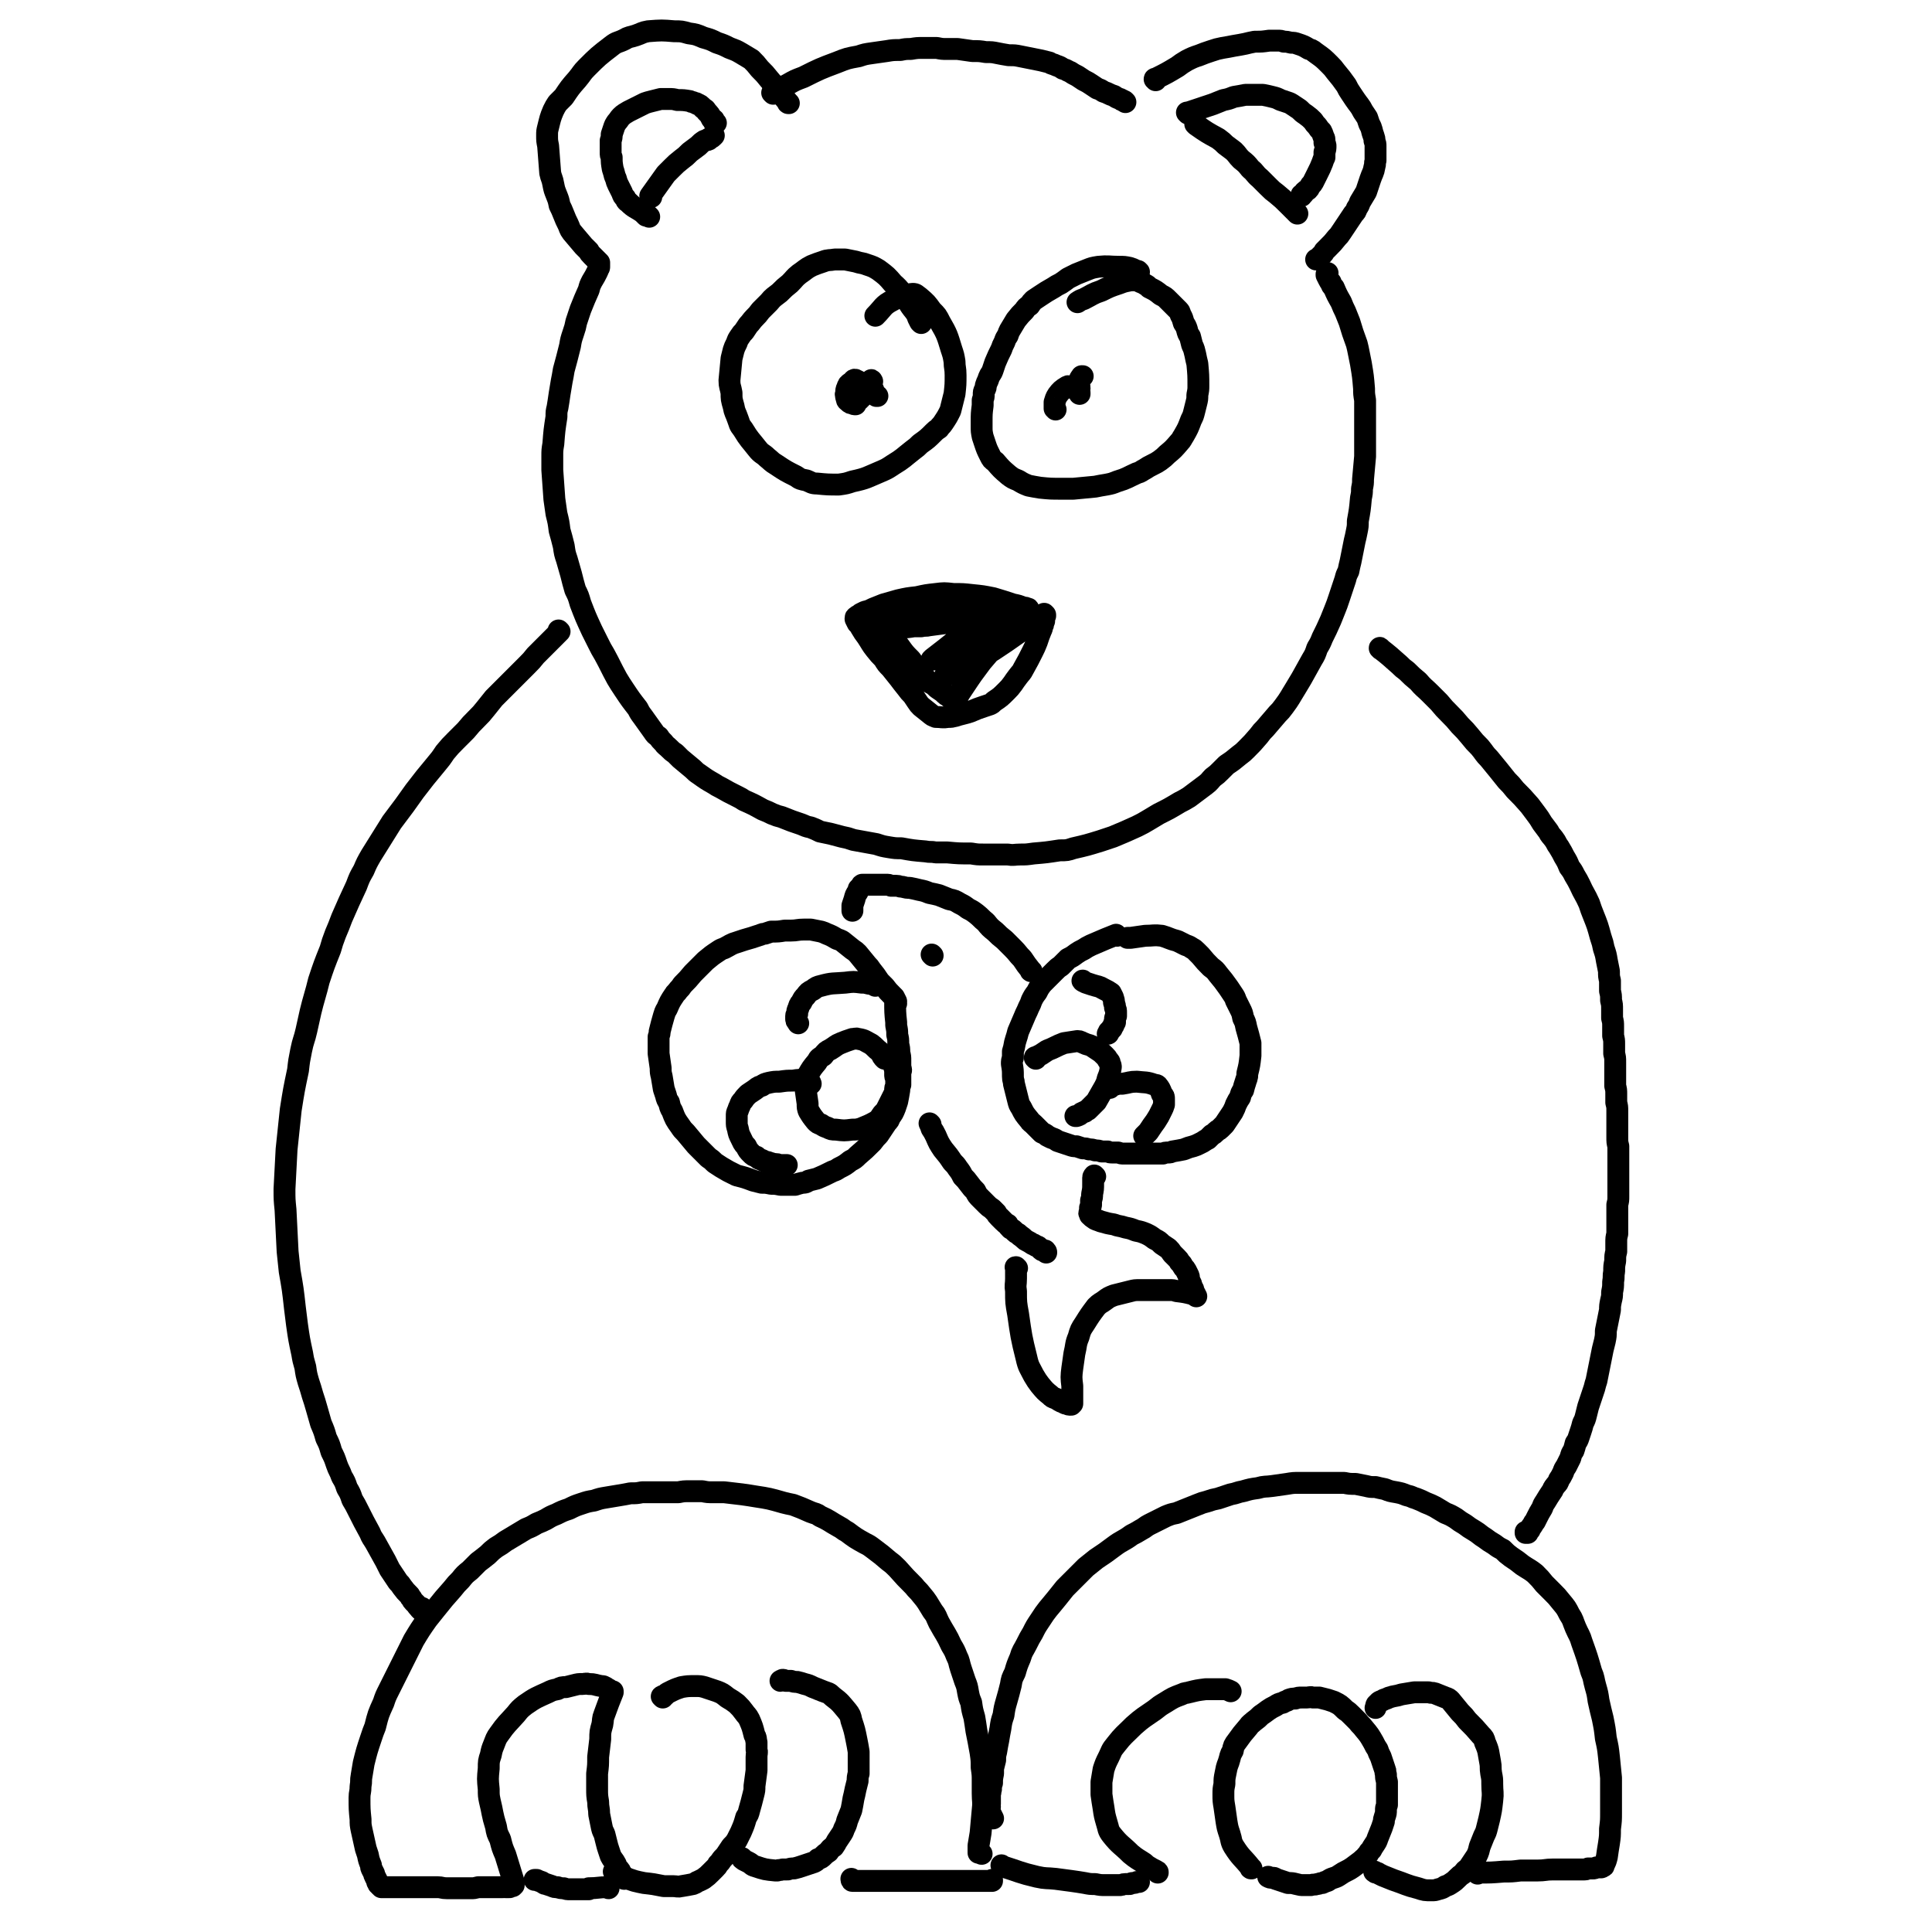 <svg viewBox='0 0 1854 1854' version='1.1' xmlns='http://www.w3.org/2000/svg' xmlns:xlink='http://www.w3.org/1999/xlink'><g fill='none' stroke='#000000' stroke-width='21' stroke-linecap='round' stroke-linejoin='round'><path d='M623,208c0,0 0,0 -1,-1 -1,0 -1,0 -2,0 -1,-1 -1,-1 -3,-3 -7,-5 -8,-4 -14,-10 -2,-1 -2,-2 -3,-4 -2,-2 -2,-2 -3,-5 -2,-4 -2,-4 -4,-8 -2,-4 -1,-4 -3,-8 -1,-4 -1,-4 -2,-7 -1,-6 -1,-6 -1,-11 -1,-2 -1,-2 -1,-5 0,-3 0,-3 0,-5 0,-3 0,-3 0,-6 1,-3 1,-3 1,-6 1,-3 1,-3 2,-6 1,-3 1,-3 3,-6 2,-2 2,-3 4,-5 3,-3 4,-3 7,-5 4,-2 4,-2 8,-4 4,-2 4,-2 8,-4 3,-1 3,-1 7,-2 4,-1 4,-1 8,-2 4,0 4,0 8,0 4,0 4,0 8,1 6,0 6,0 12,1 2,1 2,1 3,1 2,1 2,1 3,1 1,1 1,1 2,1 2,1 2,1 3,2 1,1 1,1 2,2 2,1 2,1 3,3 3,3 3,3 5,7 1,0 1,0 2,1 0,0 0,1 0,1 0,0 0,0 0,1 1,0 1,0 1,0 0,0 0,0 0,1 1,0 1,0 1,0 '/><path d='M625,189c0,0 -1,0 -1,-1 7,-10 8,-11 15,-21 3,-3 3,-3 6,-6 4,-4 4,-4 9,-8 4,-3 4,-3 8,-7 4,-3 4,-3 8,-6 3,-3 3,-3 6,-5 2,-1 2,0 4,-1 0,-1 0,-1 1,-1 1,-1 1,-1 1,-1 1,0 1,0 2,-1 0,0 0,0 1,-1 '/><path d='M742,90c0,0 -1,-1 -1,-1 0,0 0,0 1,0 1,0 1,0 2,-1 3,-1 3,-2 5,-3 3,-2 3,-2 7,-4 7,-4 7,-4 15,-7 16,-8 16,-8 32,-14 10,-4 10,-4 21,-6 6,-2 6,-2 13,-3 7,-1 7,-1 14,-2 6,-1 6,-1 13,-1 5,-1 5,-1 10,-1 6,-1 6,-1 12,-1 6,0 6,0 13,0 5,1 5,1 10,1 5,0 5,0 10,0 7,1 7,1 14,2 7,0 7,0 13,1 6,0 6,0 11,1 5,1 5,1 11,2 6,0 6,0 11,1 10,2 10,2 20,4 4,1 4,1 8,2 3,2 3,1 7,3 3,1 3,1 6,3 4,1 4,2 7,3 3,2 3,2 7,4 3,2 3,2 6,4 4,2 4,2 7,4 3,2 3,2 6,4 3,1 3,1 6,3 3,1 3,1 5,2 2,1 2,1 5,2 3,2 3,2 6,3 1,1 1,1 2,1 1,1 1,1 2,1 1,1 1,1 1,1 '/><path d='M1140,109c0,0 -1,-1 -1,-1 0,0 1,0 1,0 12,-4 12,-4 24,-8 5,-2 5,-2 10,-4 5,-1 5,-1 10,-3 6,-1 6,-1 11,-2 4,0 4,0 9,0 4,0 4,0 8,0 5,1 5,1 9,2 4,1 4,1 8,3 3,1 3,1 6,2 3,1 3,1 6,3 3,2 3,2 6,4 3,3 3,3 6,5 4,3 4,3 7,6 2,3 2,3 4,5 2,3 2,3 4,5 1,2 1,2 2,5 0,1 1,1 1,3 0,2 0,2 0,3 1,2 1,2 1,3 0,3 0,3 -1,6 0,2 0,3 0,5 -1,2 -1,2 -2,5 -2,5 -2,5 -5,11 -1,2 -1,2 -2,4 -1,2 -1,2 -2,4 -1,2 -2,2 -3,4 -1,2 -1,2 -2,3 -2,1 -2,1 -3,2 -1,2 -1,2 -3,3 0,0 0,0 0,1 '/><path d='M1148,120c0,0 -1,-1 -1,-1 0,0 1,1 1,1 10,7 10,7 21,13 4,3 4,3 7,6 4,3 4,3 8,6 4,4 3,4 7,8 5,4 5,4 9,9 5,4 4,5 9,9 4,4 4,4 8,8 4,4 4,4 8,7 6,5 6,5 11,10 3,3 3,3 6,6 1,0 1,0 1,1 1,1 1,1 2,2 0,0 0,0 0,0 '/><path d='M1109,77c0,-1 -1,-1 -1,-1 0,-1 1,0 2,-1 10,-5 10,-5 20,-11 4,-3 4,-3 9,-6 6,-3 6,-3 12,-5 5,-2 5,-2 11,-4 6,-2 6,-2 11,-3 6,-1 6,-1 11,-2 6,-1 6,-1 11,-2 4,-1 4,-1 9,-2 7,0 7,0 14,-1 4,0 4,0 8,0 3,0 3,0 6,1 3,0 3,0 7,1 3,0 3,0 6,1 6,2 6,2 11,5 4,1 4,2 7,4 7,5 7,5 13,11 3,3 3,3 6,7 5,6 5,6 10,13 2,4 2,4 4,7 2,3 2,3 4,6 4,6 5,6 8,12 2,3 2,3 4,6 1,3 1,3 2,6 3,5 2,6 4,11 1,3 1,3 1,5 1,3 1,3 1,5 0,4 0,4 0,9 0,2 0,2 0,5 -1,3 0,3 -1,6 -1,6 -2,6 -4,12 -1,3 -1,3 -2,6 -1,3 -1,3 -2,6 -3,5 -3,5 -6,10 -1,3 -1,3 -3,6 -1,3 -1,3 -3,5 -4,6 -4,6 -8,12 -2,3 -2,3 -4,6 -2,3 -2,3 -4,5 -4,5 -4,5 -9,10 -1,1 -1,1 -3,3 -1,2 -1,2 -2,3 -2,2 -2,2 -3,3 -1,1 -1,1 -1,1 0,0 0,0 0,1 -1,0 -1,0 -1,0 -1,0 -1,0 -1,0 0,0 0,0 0,0 '/><path d='M757,99c-1,0 -1,0 -1,-1 -5,-6 -5,-6 -10,-13 -4,-5 -4,-4 -8,-9 -4,-5 -4,-5 -9,-10 -4,-5 -4,-5 -8,-9 -5,-3 -5,-3 -10,-6 -5,-3 -6,-3 -11,-5 -6,-3 -6,-3 -12,-5 -6,-3 -6,-3 -13,-5 -7,-3 -7,-3 -14,-4 -7,-2 -7,-2 -14,-2 -12,-1 -12,-1 -25,0 -6,1 -6,2 -12,4 -6,2 -6,1 -11,4 -6,3 -7,2 -12,6 -13,10 -13,10 -24,21 -5,5 -4,5 -9,11 -7,8 -7,8 -13,17 -3,3 -3,3 -6,6 -2,3 -2,3 -4,7 -3,7 -3,8 -5,16 -1,4 -1,4 -1,8 0,5 0,5 1,10 1,13 1,13 2,26 1,5 2,5 3,11 1,5 1,5 3,10 2,5 2,5 3,10 2,4 2,4 4,9 2,5 2,5 4,9 2,4 1,4 4,8 5,6 5,6 11,13 2,2 2,2 5,5 1,2 1,2 3,4 1,1 1,1 3,3 0,0 0,0 1,1 1,1 1,1 1,1 1,1 1,1 1,1 0,0 0,0 0,0 1,1 1,1 1,1 0,0 0,0 0,0 0,1 0,1 0,1 0,0 0,0 0,0 0,1 0,1 0,1 0,0 0,0 0,0 0,1 0,1 0,2 0,1 0,1 -1,2 0,1 0,1 -1,3 -2,4 -2,4 -5,9 -2,4 -2,4 -3,8 -4,9 -4,9 -8,19 -2,6 -2,6 -4,12 -1,5 -1,5 -3,11 -2,6 -2,6 -3,12 -3,12 -3,12 -6,23 -1,6 -1,6 -2,11 -1,6 -1,6 -2,12 -1,7 -1,7 -2,13 -1,4 -1,4 -1,9 -2,13 -2,13 -3,26 -1,6 -1,6 -1,12 0,6 0,6 0,13 1,14 1,14 2,28 1,7 1,7 2,14 2,8 2,8 3,16 2,7 2,7 4,15 1,7 1,7 3,13 2,7 2,7 4,14 2,8 2,8 4,15 3,6 3,6 5,13 5,13 5,13 11,26 3,6 3,6 6,12 3,6 3,6 6,11 6,11 6,12 12,23 3,5 3,5 7,11 6,9 6,9 13,18 2,4 2,4 5,8 5,7 5,7 10,14 2,3 2,3 5,5 2,3 2,3 5,6 2,3 2,2 5,5 3,3 3,3 6,5 3,3 3,3 5,5 6,5 6,5 12,10 3,3 3,3 6,5 7,5 7,5 14,9 3,2 3,2 7,4 7,4 7,4 15,8 4,2 4,2 7,4 9,4 9,4 18,9 5,2 5,2 9,4 5,2 5,2 9,3 10,4 10,4 19,7 5,2 4,2 9,3 5,2 5,2 9,4 10,2 10,2 21,5 5,1 5,1 11,3 11,2 11,2 22,4 6,2 6,2 12,3 6,1 6,1 12,1 11,2 11,2 23,3 5,1 5,0 10,1 6,0 6,0 11,0 11,1 11,1 23,1 6,1 6,1 12,1 12,0 12,0 23,0 6,1 6,0 12,0 6,0 6,0 13,-1 12,-1 12,-1 25,-3 7,0 7,0 13,-2 13,-3 13,-3 26,-7 6,-2 6,-2 12,-4 12,-5 12,-5 23,-10 6,-3 6,-3 11,-6 5,-3 5,-3 10,-6 10,-5 10,-5 20,-11 4,-2 4,-2 9,-5 8,-6 8,-6 16,-12 4,-3 4,-4 7,-7 4,-3 4,-3 7,-6 3,-3 3,-3 6,-6 6,-4 6,-4 12,-9 4,-3 4,-3 7,-6 6,-6 6,-6 12,-13 3,-4 3,-4 6,-7 6,-7 6,-7 12,-14 3,-3 3,-3 6,-7 6,-8 6,-9 11,-17 3,-5 3,-5 6,-10 5,-9 5,-9 10,-18 3,-5 3,-5 5,-11 3,-5 3,-5 5,-10 4,-8 4,-8 8,-17 2,-5 2,-5 4,-10 2,-5 2,-5 4,-11 3,-9 3,-9 6,-18 1,-4 1,-4 3,-8 1,-5 1,-5 2,-9 2,-10 2,-10 4,-20 1,-4 1,-4 2,-9 1,-5 1,-5 1,-10 2,-11 2,-11 3,-22 1,-5 1,-5 1,-9 1,-5 1,-5 1,-9 1,-11 1,-11 2,-22 0,-5 0,-5 0,-10 0,-4 0,-4 0,-9 0,-12 0,-12 0,-24 0,-6 0,-6 0,-11 -1,-6 -1,-6 -1,-11 -1,-12 -1,-12 -3,-24 -1,-5 -1,-5 -2,-10 -1,-5 -1,-5 -2,-9 -4,-11 -4,-11 -7,-21 -2,-5 -2,-5 -4,-10 -2,-4 -2,-4 -4,-9 -4,-7 -4,-7 -7,-14 -2,-2 -2,-2 -3,-5 -1,-1 -1,-1 -2,-3 -1,-2 -1,-2 -2,-4 0,0 0,-1 0,-1 0,0 0,0 0,0 1,-1 1,-1 1,-1 '/><path d='M1325,623c0,0 -1,-2 -1,-1 9,7 10,8 19,16 3,3 3,3 7,6 5,5 5,5 11,10 5,6 6,6 11,11 5,5 5,5 9,9 5,6 5,6 10,11 5,5 5,5 10,11 5,5 5,5 10,11 4,5 4,5 9,10 5,6 4,6 9,11 4,5 4,5 9,11 4,5 4,5 8,10 4,4 4,4 8,9 7,7 7,7 14,15 3,4 3,4 6,8 3,4 3,4 6,9 3,4 3,4 6,8 2,4 2,3 5,7 3,4 2,4 5,8 3,5 3,5 5,9 3,5 3,5 5,10 3,4 3,4 5,8 3,5 3,5 5,9 4,9 5,9 9,18 2,6 2,6 4,11 4,10 4,10 7,21 2,6 2,6 3,11 2,6 2,6 3,12 1,5 1,5 2,10 0,5 0,5 1,9 0,5 0,5 0,10 1,4 1,4 1,9 1,4 1,4 1,9 0,4 0,4 0,8 1,4 1,4 1,8 0,4 0,4 0,9 1,4 1,4 1,8 0,5 0,5 0,9 1,4 1,4 1,8 0,3 0,3 0,7 0,4 0,4 0,7 0,4 0,4 0,9 1,4 1,4 1,8 0,4 0,4 0,8 1,4 1,4 1,8 0,4 0,4 0,8 0,4 0,4 0,8 0,4 0,4 0,9 0,5 0,5 1,9 0,4 0,4 0,8 0,4 0,4 0,8 0,3 0,3 0,7 0,4 0,4 0,9 0,4 0,4 0,8 0,4 0,4 0,8 0,4 0,4 -1,8 0,4 0,4 0,8 0,5 0,5 0,9 0,6 0,6 0,11 -1,4 -1,4 -1,9 0,4 0,4 0,8 -1,4 -1,4 -1,9 -1,5 -1,5 -1,10 -1,5 0,5 -1,10 0,5 0,5 -1,10 0,4 0,4 -1,8 -1,5 -1,5 -1,9 -1,5 -1,5 -2,10 -1,5 -1,5 -2,10 0,5 0,5 -1,10 -1,4 -1,4 -2,8 -1,5 -1,5 -2,10 -2,10 -2,10 -4,20 -1,3 -1,3 -2,7 -2,6 -2,6 -4,12 -1,3 -1,3 -2,6 -1,4 -1,4 -2,8 -1,4 -1,4 -3,8 -1,4 -1,4 -2,7 -1,3 -1,3 -2,6 -1,3 -1,3 -3,6 -1,4 -1,4 -2,7 -2,3 -2,3 -3,7 -2,4 -2,4 -4,8 -2,3 -2,3 -3,6 -2,4 -2,4 -4,7 -1,3 -1,3 -3,5 -2,3 -2,2 -3,5 -4,6 -4,6 -7,11 -2,3 -2,3 -3,6 -3,5 -3,5 -5,9 -1,2 -1,2 -2,4 -1,1 -1,1 -2,3 -1,2 -2,2 -3,5 -1,0 -1,0 -1,1 -1,1 -1,1 -1,2 -1,0 -1,0 -2,0 0,0 0,-1 0,-1 '/><path d='M537,606c0,0 -1,-1 -1,-1 0,0 0,1 0,2 -11,11 -11,11 -22,22 -4,5 -4,5 -9,10 -6,6 -6,6 -13,13 -5,5 -5,5 -10,10 -4,4 -4,4 -8,8 -4,5 -4,5 -8,10 -4,5 -4,5 -9,10 -5,5 -5,5 -10,11 -5,5 -5,5 -10,10 -5,5 -5,5 -10,11 -4,6 -4,6 -9,12 -10,12 -10,12 -20,25 -5,7 -5,7 -10,14 -6,8 -6,8 -12,16 -10,16 -10,16 -20,32 -4,7 -4,7 -7,14 -4,7 -4,7 -7,15 -7,15 -7,15 -14,31 -3,8 -3,8 -6,15 -3,8 -3,8 -5,15 -6,15 -6,15 -11,30 -2,8 -2,8 -4,15 -2,7 -2,7 -4,15 -2,9 -2,9 -4,18 -2,9 -3,9 -5,19 -2,10 -2,10 -3,19 -4,19 -4,19 -7,38 -1,10 -1,10 -2,19 -1,9 -1,9 -2,19 -1,19 -1,19 -2,38 0,10 0,10 1,20 1,20 1,20 2,40 1,9 1,9 2,19 3,17 3,17 5,35 1,8 1,8 2,16 2,14 2,14 5,28 1,6 1,6 3,13 1,7 1,7 3,14 2,6 2,6 4,13 2,6 2,6 4,13 2,7 2,7 4,14 3,7 3,7 5,14 3,6 3,6 5,13 3,6 3,6 5,12 2,6 3,6 5,12 3,5 3,5 5,11 3,5 3,5 5,11 3,5 3,5 6,11 5,10 5,10 11,21 2,5 2,4 5,9 5,9 5,9 10,18 2,4 2,4 4,8 4,6 4,6 8,12 2,2 2,2 4,5 3,4 3,4 7,8 1,2 1,2 2,3 1,2 1,2 2,3 1,1 1,1 2,2 1,1 1,1 1,1 1,2 1,2 3,3 0,0 0,0 0,1 1,0 1,0 1,0 0,0 0,0 0,1 1,0 1,0 1,0 0,0 0,0 0,-1 0,0 0,0 0,-1 '/><path d='M942,1779c-1,0 -1,-1 -1,-1 -1,0 -1,0 -2,0 0,-3 0,-3 0,-7 1,-6 1,-6 2,-12 1,-11 1,-11 2,-22 1,-8 0,-8 0,-16 0,-6 0,-6 0,-12 0,-6 0,-6 -1,-13 0,-7 0,-7 -1,-14 -1,-5 -1,-6 -2,-11 -1,-5 -1,-5 -2,-10 -1,-7 -1,-7 -2,-13 -2,-7 -2,-7 -3,-14 -2,-5 -2,-5 -3,-10 -1,-6 -1,-6 -3,-11 -2,-6 -2,-6 -4,-12 -2,-6 -1,-6 -4,-12 -2,-5 -2,-5 -5,-10 -5,-11 -6,-11 -12,-22 -3,-6 -2,-6 -6,-11 -5,-8 -5,-9 -11,-16 -3,-4 -4,-4 -7,-8 -8,-8 -8,-8 -16,-17 -4,-4 -4,-4 -8,-7 -7,-6 -7,-6 -15,-12 -4,-3 -4,-3 -8,-5 -9,-5 -9,-5 -17,-11 -4,-2 -4,-3 -8,-5 -9,-5 -9,-6 -18,-10 -4,-3 -4,-2 -9,-4 -9,-4 -9,-4 -17,-7 -5,-1 -5,-1 -9,-2 -14,-4 -14,-4 -27,-6 -6,-1 -6,-1 -13,-2 -8,-1 -9,-1 -17,-2 -5,0 -5,0 -10,0 -6,0 -6,0 -11,-1 -6,0 -6,0 -12,0 -6,0 -6,0 -11,1 -12,0 -12,0 -23,0 -6,0 -6,0 -12,0 -5,1 -5,1 -11,1 -5,1 -5,1 -11,2 -6,1 -6,1 -12,2 -6,1 -6,1 -12,3 -6,1 -6,1 -12,3 -6,2 -6,2 -12,5 -6,2 -6,2 -12,5 -5,2 -5,2 -10,5 -4,2 -4,2 -9,4 -5,3 -5,3 -10,5 -5,3 -5,3 -10,6 -5,3 -5,3 -10,6 -4,3 -4,3 -9,6 -4,3 -4,3 -8,7 -5,4 -5,4 -9,7 -4,4 -4,4 -8,8 -5,4 -5,4 -9,9 -4,4 -4,4 -8,9 -8,9 -8,9 -16,19 -4,5 -4,5 -8,10 -7,10 -7,10 -13,20 -3,6 -3,6 -6,12 -3,6 -3,6 -6,12 -6,12 -6,12 -12,24 -3,6 -3,6 -5,12 -5,11 -5,11 -8,23 -2,5 -2,5 -4,11 -4,12 -4,12 -7,24 -1,6 -1,6 -2,12 -1,5 0,5 -1,10 0,6 -1,6 -1,11 0,11 0,11 1,21 0,5 0,5 1,10 2,9 2,9 4,18 1,3 1,3 2,6 1,5 1,5 3,10 0,2 0,2 1,4 1,2 1,2 2,4 0,1 0,1 1,3 1,2 1,2 2,4 0,1 0,1 0,1 1,1 1,1 1,2 0,0 1,0 1,1 0,0 0,0 0,0 1,1 1,1 1,1 1,0 1,0 1,1 0,0 0,0 0,0 1,0 1,0 1,0 0,0 0,0 1,0 0,0 0,0 1,0 2,0 2,0 5,0 3,0 3,0 5,0 8,0 8,0 16,0 8,0 8,0 17,0 4,0 4,0 8,0 4,0 4,1 9,1 7,0 7,0 15,0 4,0 4,0 8,0 3,0 3,0 7,-1 3,0 3,0 6,0 2,0 2,0 5,0 2,0 2,0 4,0 2,0 2,0 3,0 2,0 2,0 3,0 2,0 2,0 3,0 1,-1 1,0 2,0 1,0 1,0 2,0 1,0 1,0 2,0 1,-1 1,-1 1,-1 1,0 1,0 1,0 1,0 1,0 1,0 0,-1 0,-1 1,-1 0,-1 0,-1 0,-1 0,-1 0,-1 0,-2 -4,-13 -4,-13 -8,-26 -3,-7 -3,-7 -5,-15 -3,-6 -3,-6 -4,-12 -4,-13 -3,-13 -6,-25 -1,-5 -1,-5 -1,-11 -1,-10 -1,-10 0,-20 0,-7 0,-7 2,-13 1,-5 1,-5 3,-10 2,-5 2,-6 5,-10 7,-10 8,-10 16,-19 4,-5 4,-5 9,-9 10,-7 11,-7 22,-12 4,-2 4,-2 9,-3 4,-2 4,-2 8,-2 4,-1 4,-1 8,-2 4,-1 4,-1 8,-1 3,0 3,-1 6,0 6,0 6,1 12,2 2,0 2,0 3,1 1,0 1,0 2,1 1,1 1,1 2,1 1,1 0,1 1,1 0,0 0,0 0,0 0,1 0,1 1,1 0,0 0,0 0,0 0,0 0,0 1,0 0,0 0,0 0,0 1,0 1,0 1,0 0,0 0,0 0,0 0,0 0,0 0,1 0,0 0,0 0,0 -4,10 -4,10 -8,21 -2,5 -1,5 -2,10 -2,7 -2,7 -2,14 -1,9 -1,9 -2,17 0,8 0,8 -1,16 0,7 0,7 0,14 0,7 0,7 1,13 0,6 1,6 1,12 1,5 1,5 2,10 1,5 1,5 3,9 1,4 1,4 2,8 1,4 1,4 2,7 1,3 1,3 2,6 2,4 3,4 5,8 0,2 1,2 1,3 1,1 1,1 2,2 1,1 1,1 1,2 1,1 1,1 1,2 1,1 1,1 1,1 0,1 0,1 1,1 0,1 0,1 0,1 0,0 0,0 1,0 0,1 0,1 0,1 0,0 0,0 0,0 0,1 0,1 0,1 0,0 0,0 0,0 '/><path d='M636,1629c0,0 -1,-1 -1,-1 1,-1 1,0 3,-1 2,-2 2,-2 4,-3 6,-3 6,-3 12,-5 6,-1 6,-1 13,-1 5,0 5,0 9,1 6,2 6,2 12,4 5,2 5,2 10,6 5,3 5,3 9,6 4,4 4,4 7,8 2,3 3,3 5,7 3,7 3,7 5,15 2,3 1,3 2,7 0,3 0,3 0,7 1,3 0,3 0,7 0,6 0,6 0,13 -1,7 -1,7 -2,15 0,4 0,4 -1,8 -2,8 -2,8 -4,15 -1,4 -1,4 -3,7 -2,7 -2,7 -5,14 -2,4 -2,4 -4,8 -2,3 -2,3 -5,6 -2,3 -2,3 -4,6 -2,3 -2,3 -5,6 -2,3 -2,3 -4,5 -1,2 -1,2 -3,4 -2,2 -2,2 -4,4 -3,3 -3,3 -7,6 -2,1 -2,1 -4,2 -3,1 -3,2 -6,3 -5,1 -5,1 -11,2 -4,1 -4,0 -8,0 -4,0 -4,0 -9,0 -10,-2 -10,-2 -19,-3 -5,-1 -5,-1 -9,-2 -3,-1 -3,-1 -6,-2 -5,-2 -4,-2 -9,-4 -1,-1 -1,-1 -3,-2 -1,0 -1,0 -2,-1 0,0 0,0 0,0 '/><path d='M584,1812c-1,0 -1,-1 -1,-1 -9,0 -9,1 -18,1 0,0 0,1 0,1 -3,0 -3,0 -5,0 -3,0 -3,0 -6,0 -3,0 -3,0 -7,0 -3,0 -3,0 -6,-1 -3,0 -3,0 -6,-1 -3,0 -3,0 -5,-1 -3,-1 -3,-1 -6,-2 -2,0 -2,-1 -4,-2 -3,-1 -3,-1 -5,-2 -1,0 -1,0 -2,0 '/><path d='M713,1784c0,0 -1,-1 -1,-1 0,1 1,1 2,2 2,1 2,1 4,2 4,2 3,3 7,4 9,3 9,3 19,4 1,0 1,0 2,0 2,-1 2,0 5,-1 3,0 2,0 5,0 3,-1 3,-1 6,-1 4,-1 4,-1 7,-2 3,-1 3,-1 6,-2 3,-1 3,-1 6,-2 2,-1 2,-1 4,-3 3,-1 3,-1 5,-3 2,-2 2,-2 5,-4 2,-3 2,-3 5,-5 2,-3 2,-3 3,-5 2,-3 2,-3 4,-6 2,-3 2,-3 3,-6 2,-4 2,-4 3,-8 2,-5 2,-5 4,-10 1,-5 1,-5 2,-11 1,-4 1,-4 2,-9 1,-4 1,-4 2,-8 0,-3 0,-4 1,-7 0,-5 0,-5 0,-10 0,-6 0,-6 0,-11 -1,-6 -1,-6 -2,-11 -2,-10 -2,-10 -5,-19 -1,-5 -1,-5 -4,-9 -6,-7 -6,-8 -14,-14 -4,-4 -4,-3 -9,-5 -5,-2 -5,-2 -10,-4 -4,-2 -4,-2 -8,-3 -3,-1 -3,-1 -7,-2 -3,0 -3,0 -6,-1 -3,0 -3,0 -5,0 -2,-1 -2,-1 -3,-1 -1,0 -1,1 -2,1 '/><path d='M818,1804c0,0 -1,-1 -1,-1 0,0 0,2 1,2 3,0 3,0 6,0 6,0 6,0 11,0 11,0 11,0 21,0 16,0 16,0 32,0 11,0 11,0 22,0 6,0 6,0 11,0 5,0 5,0 10,0 4,0 4,0 8,0 3,0 3,0 5,0 2,0 2,0 3,0 2,0 2,0 3,0 1,0 1,0 1,0 1,0 1,0 1,0 0,0 0,0 0,-1 '/><path d='M1111,1797c0,-1 0,-1 -1,-1 0,-1 -1,0 -1,-1 -2,-1 -2,-1 -4,-2 -3,-2 -4,-2 -7,-5 -6,-4 -7,-4 -13,-9 -9,-9 -10,-8 -18,-18 -4,-5 -3,-6 -5,-12 -2,-7 -2,-7 -3,-14 -1,-6 -1,-6 -2,-13 0,-6 0,-6 0,-12 1,-6 1,-6 2,-12 2,-6 2,-6 5,-12 3,-6 2,-6 7,-12 7,-9 8,-9 17,-18 9,-8 10,-8 20,-15 5,-4 5,-4 10,-7 8,-5 8,-5 16,-8 4,-2 4,-1 7,-2 8,-2 8,-2 16,-3 3,0 3,0 6,0 5,0 5,0 10,0 2,0 2,0 3,0 3,1 3,1 5,2 '/><path d='M1201,1793c-1,0 -1,0 -1,-1 -8,-10 -9,-9 -16,-20 -3,-5 -2,-6 -4,-12 -2,-6 -2,-6 -3,-12 -1,-7 -1,-7 -2,-14 -1,-6 -1,-6 -1,-12 0,-5 0,-5 1,-10 0,-5 0,-5 1,-10 1,-5 1,-6 3,-11 2,-6 1,-6 4,-11 1,-5 1,-5 4,-9 5,-7 5,-7 11,-14 2,-3 3,-3 5,-5 4,-3 4,-3 7,-6 3,-2 3,-2 7,-5 3,-2 3,-2 7,-4 3,-2 3,-2 7,-3 3,-2 3,-1 6,-3 3,-1 3,-1 6,-1 3,-1 3,-1 6,-1 3,0 3,0 5,0 3,0 3,-1 6,0 3,0 3,0 6,0 4,1 4,1 8,2 3,1 3,1 6,2 6,3 6,3 11,8 3,2 3,2 6,5 3,3 3,3 6,6 3,4 3,3 6,7 5,6 5,6 9,13 2,4 2,4 4,7 1,3 1,3 3,7 1,3 1,3 2,6 1,3 1,3 2,6 1,2 0,2 1,5 0,3 0,3 1,7 0,3 0,3 0,6 0,3 0,3 0,6 0,2 0,2 0,5 0,3 0,3 0,5 -1,3 -1,3 -1,5 0,3 0,3 -1,6 -1,3 -1,3 -1,5 -1,3 -1,3 -2,6 -2,5 -2,5 -4,10 -1,3 -1,3 -3,6 -2,3 -2,3 -3,5 -2,2 -2,2 -3,4 -2,2 -2,2 -3,4 -2,1 -2,1 -4,3 -4,3 -4,3 -8,6 -3,2 -3,2 -5,3 -4,2 -4,2 -7,4 -3,2 -3,2 -6,3 -3,1 -3,1 -6,3 -3,1 -3,1 -5,2 -3,0 -3,1 -5,1 -3,1 -3,0 -6,1 -3,0 -3,0 -7,0 -3,0 -3,0 -7,-1 -4,-1 -4,-1 -8,-1 -3,-1 -3,-1 -6,-2 -3,-1 -3,-1 -6,-2 -1,-1 -1,-1 -3,-1 -2,0 -2,0 -4,-1 0,0 0,0 0,0 '/><path d='M1320,1797c-1,-1 -2,-1 -1,-1 0,0 0,0 1,1 1,0 2,0 3,1 2,1 2,1 4,2 5,2 5,2 10,4 12,4 12,5 24,8 6,2 6,2 13,2 3,0 3,0 6,-1 4,-1 4,-1 7,-3 3,-1 3,-1 6,-3 3,-2 3,-2 6,-5 2,-2 2,-2 5,-4 2,-3 2,-3 5,-5 2,-3 2,-3 4,-6 2,-3 2,-3 4,-6 2,-4 2,-5 3,-9 2,-5 2,-5 4,-10 2,-4 2,-4 3,-8 1,-4 1,-4 2,-8 2,-9 2,-9 3,-18 1,-8 0,-8 0,-16 0,-5 0,-5 -1,-10 -1,-6 0,-6 -1,-11 -2,-10 -1,-10 -5,-19 -1,-4 -1,-4 -4,-7 -6,-7 -6,-7 -13,-14 -3,-4 -3,-4 -7,-8 -4,-5 -4,-5 -9,-11 -2,-2 -2,-2 -5,-3 -5,-2 -5,-2 -10,-4 -3,-1 -3,0 -6,-1 -5,0 -5,0 -10,0 -2,0 -2,0 -4,0 -6,1 -6,1 -12,2 -6,2 -6,1 -12,3 -2,1 -2,1 -5,2 -3,2 -4,1 -6,4 -2,1 -1,2 -2,4 '/><path d='M1418,1798c0,0 -1,-1 -1,-1 0,0 1,0 1,0 13,0 13,0 25,-1 8,0 8,0 16,-1 8,0 8,0 16,0 8,0 8,-1 15,-1 6,0 6,0 12,0 5,0 5,0 9,0 4,0 4,0 8,0 3,0 3,0 5,-1 3,0 3,0 5,0 1,0 1,0 3,-1 1,0 1,0 3,0 0,0 0,0 1,0 1,0 1,0 2,-1 1,0 1,0 1,-1 2,-4 2,-4 3,-8 1,-7 1,-7 2,-13 1,-7 1,-7 1,-14 1,-8 1,-8 1,-16 0,-8 0,-8 0,-16 0,-9 0,-9 0,-17 -1,-10 -1,-10 -2,-20 -1,-9 -1,-9 -3,-18 -1,-9 -1,-9 -3,-19 -2,-8 -2,-8 -4,-17 -1,-7 -1,-7 -3,-14 -2,-7 -1,-7 -4,-14 -4,-14 -4,-14 -9,-28 -2,-7 -3,-7 -6,-14 -3,-7 -2,-7 -6,-13 -3,-6 -3,-6 -8,-12 -4,-5 -4,-5 -8,-9 -4,-4 -4,-4 -8,-8 -4,-5 -4,-5 -9,-10 -5,-4 -6,-4 -12,-8 -5,-4 -5,-4 -11,-8 -4,-3 -4,-3 -8,-7 -4,-2 -4,-2 -8,-5 -5,-3 -5,-3 -9,-6 -5,-3 -5,-4 -10,-7 -5,-3 -5,-3 -9,-6 -5,-3 -5,-3 -9,-6 -5,-3 -5,-3 -10,-5 -5,-3 -5,-3 -10,-6 -4,-2 -4,-2 -9,-4 -4,-2 -4,-2 -9,-4 -4,-1 -4,-2 -9,-3 -5,-2 -5,-2 -10,-3 -6,-1 -6,-1 -11,-3 -5,-1 -5,-1 -9,-2 -5,0 -5,0 -9,-1 -5,-1 -5,-1 -10,-2 -6,0 -6,0 -11,-1 -5,0 -5,0 -10,0 -5,0 -5,0 -9,0 -6,0 -6,0 -12,0 -6,0 -6,0 -12,0 -6,0 -6,0 -12,1 -7,1 -7,1 -14,2 -7,1 -7,0 -14,2 -7,1 -7,1 -14,3 -6,1 -6,2 -12,3 -6,2 -6,2 -12,4 -5,1 -5,1 -11,3 -4,1 -4,1 -9,3 -5,2 -5,2 -10,4 -5,2 -5,2 -10,4 -5,1 -5,1 -10,3 -4,2 -4,2 -8,4 -4,2 -4,2 -8,4 -4,2 -4,3 -8,5 -5,3 -5,3 -9,5 -8,6 -9,5 -17,11 -8,6 -8,6 -17,12 -5,4 -5,4 -10,8 -5,5 -5,5 -10,10 -5,5 -5,5 -10,10 -4,5 -4,5 -8,10 -8,10 -9,10 -16,21 -4,6 -4,6 -7,12 -3,5 -3,5 -6,11 -3,6 -4,6 -6,13 -3,7 -3,7 -5,14 -3,6 -3,6 -4,12 -2,8 -2,8 -4,15 -2,7 -2,7 -3,14 -2,6 -2,6 -3,13 -1,5 -1,5 -2,11 -1,5 -1,5 -2,11 -1,4 -1,4 -1,8 -1,4 -1,4 -2,8 0,3 0,3 0,5 -1,5 -1,5 -1,9 -1,3 -1,3 -1,6 -1,2 0,2 -1,5 0,3 0,3 0,5 0,2 0,2 0,4 -1,1 -1,1 0,3 0,2 -1,2 0,4 0,1 0,1 1,3 1,2 1,2 2,4 '/><path d='M962,1791c-1,0 -1,-1 -1,-1 0,0 0,1 1,1 16,5 16,6 33,10 9,2 9,1 18,2 8,1 8,1 15,2 7,1 7,1 13,2 5,1 5,1 10,1 5,1 5,1 10,1 4,0 4,0 7,0 4,0 4,0 7,0 2,0 2,-1 5,-1 2,0 2,0 4,0 2,-1 2,-1 3,-1 2,0 2,0 4,-1 1,0 1,0 2,0 '/><path d='M1072,898c0,0 -1,-1 -1,-1 -5,2 -5,2 -10,4 -7,3 -7,3 -14,6 -4,2 -4,2 -7,4 -4,2 -4,2 -7,4 -4,3 -4,3 -8,5 -3,3 -3,3 -7,7 -3,2 -3,2 -6,5 -3,3 -3,3 -6,6 -3,3 -3,3 -6,6 -3,4 -3,4 -5,8 -3,4 -3,4 -5,8 -1,3 -1,3 -3,7 -2,5 -2,4 -4,9 -3,7 -3,7 -6,14 -1,4 -1,4 -2,7 -2,6 -1,6 -3,12 0,3 0,3 0,6 -1,3 -1,3 -1,6 1,6 1,6 1,12 0,4 1,4 1,7 1,4 1,4 2,8 1,4 1,4 2,8 1,4 1,4 3,7 3,6 3,6 8,12 1,2 2,2 4,4 4,4 4,4 8,8 2,1 3,1 5,3 2,1 2,1 4,2 3,1 3,1 6,3 3,1 3,1 6,2 3,1 3,1 6,2 3,1 3,1 6,1 3,1 3,1 6,2 3,0 3,0 6,1 3,0 3,0 6,1 3,0 3,0 6,1 3,0 3,0 6,0 2,1 2,1 5,1 3,0 3,0 5,0 3,1 3,1 5,1 3,0 3,0 5,0 3,0 3,0 5,0 3,0 3,0 6,0 3,0 3,0 6,0 2,0 2,0 5,0 3,0 3,0 5,0 3,0 3,0 6,0 2,-1 2,-1 5,-1 2,0 2,0 4,-1 6,-1 6,-1 11,-2 5,-2 5,-2 9,-3 3,-1 3,-1 5,-2 2,-1 2,-1 4,-2 3,-2 3,-2 5,-3 2,-2 2,-2 4,-4 2,-1 2,-1 4,-3 2,-2 2,-1 4,-3 2,-2 2,-2 4,-4 2,-3 2,-3 4,-6 2,-3 2,-3 4,-6 2,-4 2,-4 3,-7 2,-4 2,-4 4,-7 1,-4 1,-4 3,-7 1,-4 1,-4 2,-7 1,-4 2,-4 2,-9 2,-8 2,-8 3,-17 0,-3 0,-3 0,-6 0,-3 0,-3 0,-6 -2,-8 -2,-8 -4,-15 -1,-5 -1,-5 -3,-9 -1,-5 -1,-5 -3,-9 -2,-4 -2,-4 -4,-8 -1,-3 -1,-3 -3,-6 -2,-3 -2,-3 -4,-6 -5,-7 -5,-7 -10,-13 -3,-4 -3,-4 -7,-7 -5,-5 -5,-5 -10,-11 -2,-2 -2,-2 -4,-4 -2,-2 -2,-2 -4,-3 -3,-2 -3,-2 -6,-3 -4,-2 -4,-2 -8,-4 -8,-2 -8,-3 -15,-5 -8,-1 -8,0 -16,0 -7,1 -7,1 -14,2 -1,0 -1,0 -3,0 '/><path d='M1040,942c0,0 -2,-1 -1,-1 1,1 1,1 3,2 3,1 3,1 6,2 6,2 6,1 11,4 4,2 4,2 7,4 1,2 1,2 2,4 1,3 1,3 1,5 1,3 1,3 1,5 1,2 1,2 1,5 0,1 0,1 0,3 -1,2 -1,2 -1,3 0,1 0,1 0,3 -1,1 -1,1 -1,2 0,1 -1,1 -1,2 -1,1 -1,1 -1,2 -1,1 -1,1 -2,2 0,0 0,0 -1,1 0,1 0,1 0,1 -1,1 0,1 -1,1 '/><path d='M994,1016c0,0 -1,-1 -1,-1 0,-1 1,0 2,-1 2,-1 2,-1 4,-2 3,-2 3,-2 6,-4 8,-3 8,-4 16,-7 6,-1 7,-1 13,-2 3,0 3,1 6,2 4,2 4,1 8,3 3,2 3,2 6,4 3,2 3,2 6,5 2,2 2,2 3,4 2,2 2,2 2,4 1,1 1,2 1,3 -1,6 -1,6 -3,11 -1,4 -1,4 -3,8 -4,7 -4,7 -8,14 -2,2 -2,2 -4,4 -2,2 -2,2 -4,4 -2,1 -2,1 -3,2 -2,0 -2,1 -3,1 -2,2 -2,2 -5,3 0,0 0,0 -1,0 '/><path d='M1065,1044c0,-1 -1,-1 -1,-1 1,-1 2,-1 3,-1 1,0 1,-1 3,-1 3,-1 3,-1 7,-1 7,-1 7,-2 14,-2 8,1 9,0 17,3 3,0 3,1 5,4 1,2 1,2 2,5 2,2 2,2 2,5 0,2 0,2 0,5 -1,3 -1,3 -2,5 -2,4 -2,4 -3,6 -3,5 -3,5 -6,9 -2,3 -2,3 -4,6 -2,2 -2,2 -4,4 '/><path d='M840,946c0,0 0,-1 -1,-1 -1,0 -1,0 -1,0 -2,-1 -2,-1 -4,-1 -4,-1 -4,-1 -7,-1 -8,-1 -8,-1 -16,0 -12,1 -12,0 -23,3 -4,1 -4,1 -8,4 -4,2 -4,2 -7,6 -2,2 -2,2 -4,6 -2,2 -2,3 -3,6 -1,2 -1,2 -1,5 -1,1 -1,1 -1,3 0,1 0,1 0,2 0,2 1,2 2,4 '/><path d='M849,1016c0,-1 -1,-1 -1,-1 -1,-1 -1,-1 -1,-2 -2,-2 -1,-2 -3,-4 -4,-3 -4,-4 -8,-7 -6,-3 -6,-4 -12,-5 -3,-1 -3,0 -6,0 -6,2 -6,2 -11,4 -5,2 -5,3 -10,6 -4,2 -4,2 -7,6 -3,2 -4,2 -6,6 -5,6 -5,6 -9,13 -1,3 -1,3 -1,6 -1,4 -1,4 -1,7 1,7 1,7 2,14 0,4 0,4 1,7 3,5 3,5 7,10 2,2 2,2 5,3 3,2 3,2 6,3 4,2 4,2 8,2 8,1 8,1 16,0 4,0 4,0 8,-1 7,-3 8,-3 15,-7 4,-3 3,-3 6,-7 3,-3 3,-3 5,-7 3,-6 3,-6 6,-12 1,-2 1,-2 1,-4 0,-2 0,-2 1,-4 0,-3 0,-3 0,-7 -1,-2 -1,-2 -1,-4 0,-2 0,-2 0,-4 -1,-3 -1,-3 -1,-5 -1,-1 0,-1 0,-1 0,0 0,0 0,0 '/><path d='M778,1040c0,0 0,-1 -1,-1 -2,-1 -2,-2 -4,-2 -6,-1 -6,-1 -12,0 -6,0 -6,0 -13,1 -5,0 -5,0 -10,1 -4,1 -4,1 -7,3 -4,1 -4,2 -7,4 -3,2 -3,2 -6,4 -3,3 -3,3 -5,6 -2,2 -2,2 -3,5 -1,2 -1,2 -2,5 -1,2 -1,2 -1,5 0,2 0,2 0,5 0,4 0,4 1,7 1,5 1,5 3,9 2,4 2,5 5,8 2,4 2,4 5,7 2,2 2,2 5,3 2,2 2,2 5,3 2,1 2,1 4,2 2,0 2,0 3,1 2,0 2,0 3,1 2,0 2,0 3,0 3,0 3,1 5,1 3,0 4,0 6,0 '/><path d='M860,963c0,0 -1,-2 -1,-1 0,8 0,10 1,19 0,2 0,2 0,3 1,5 1,5 1,9 1,4 1,4 1,9 1,4 1,4 1,8 1,4 1,4 1,8 0,3 0,3 0,6 1,3 1,3 0,5 0,6 0,6 0,12 -1,2 -1,2 -1,5 -1,6 -1,6 -2,11 -1,3 -1,3 -2,6 -2,5 -2,5 -5,9 -1,3 -1,3 -3,5 -4,6 -4,6 -8,12 -3,3 -3,3 -6,7 -7,7 -7,7 -14,13 -3,3 -3,3 -7,5 -5,4 -5,4 -11,7 -3,2 -3,2 -6,3 -8,4 -8,4 -15,7 -4,1 -4,1 -8,2 -3,2 -3,2 -6,2 -4,1 -4,1 -7,2 -7,0 -7,0 -14,0 -5,-1 -5,-1 -9,-1 -5,-1 -5,-1 -9,-1 -4,-1 -4,-1 -8,-2 -8,-3 -8,-3 -16,-5 -4,-2 -4,-2 -8,-4 -7,-4 -7,-4 -13,-8 -3,-3 -3,-3 -6,-5 -3,-3 -3,-3 -6,-6 -3,-3 -3,-3 -6,-6 -5,-6 -5,-6 -10,-12 -3,-3 -3,-3 -5,-6 -5,-7 -5,-7 -8,-15 -2,-3 -2,-4 -3,-8 -2,-3 -2,-3 -3,-7 -1,-3 -1,-3 -2,-6 -1,-6 -1,-6 -2,-12 -1,-4 -1,-4 -1,-8 -1,-7 -1,-7 -2,-14 0,-3 0,-3 0,-6 0,-5 0,-5 0,-10 1,-3 1,-3 1,-5 2,-8 2,-8 4,-15 1,-3 1,-4 3,-7 3,-7 3,-7 7,-13 1,-2 2,-2 4,-5 2,-2 2,-2 4,-5 5,-5 5,-5 10,-11 3,-3 3,-3 6,-6 3,-3 3,-3 6,-6 6,-5 6,-5 12,-9 3,-2 3,-2 6,-3 6,-3 6,-4 13,-6 3,-1 3,-1 6,-2 7,-2 7,-2 13,-4 4,-1 4,-2 7,-2 3,-1 3,-1 6,-2 7,0 7,0 13,-1 3,0 3,0 6,0 6,0 6,-1 13,-1 3,0 3,0 6,0 5,1 5,1 10,2 3,1 3,1 5,2 5,2 5,2 10,5 3,1 3,1 5,2 5,4 5,4 10,8 3,2 3,2 5,4 4,5 4,5 9,11 2,2 2,2 4,5 4,5 4,5 8,11 2,2 2,2 5,5 3,4 3,4 7,8 1,1 1,1 2,2 1,2 1,2 2,4 '/><path d='M895,917c0,0 -1,-1 -1,-1 '/><path d='M990,932c-1,0 -1,0 -1,-1 -4,-5 -4,-5 -8,-11 -5,-5 -4,-5 -9,-10 -4,-4 -4,-4 -8,-8 -5,-4 -5,-4 -9,-8 -5,-4 -5,-4 -9,-9 -5,-4 -4,-4 -9,-8 -4,-3 -4,-3 -8,-5 -4,-3 -4,-3 -8,-5 -5,-3 -5,-3 -10,-4 -5,-2 -5,-2 -10,-4 -4,-1 -4,-1 -9,-2 -5,-2 -5,-2 -10,-3 -4,-1 -4,-1 -9,-2 -3,0 -3,0 -7,-1 -3,0 -3,-1 -6,-1 -3,0 -3,0 -5,0 -2,-1 -2,-1 -5,-1 -2,0 -2,0 -3,0 -2,0 -2,0 -4,0 -2,0 -2,0 -3,0 -2,0 -2,0 -3,0 -2,0 -2,0 -3,0 -1,0 -1,0 -2,0 -1,0 -1,0 -2,0 -1,0 -1,0 -1,0 -1,0 -1,0 -1,0 -1,0 -1,0 -1,1 -1,1 -1,1 -3,3 0,1 0,1 -1,3 -2,3 -2,3 -3,7 -1,3 -1,3 -2,6 0,1 0,1 0,2 0,0 0,0 0,1 0,1 0,1 0,2 '/><path d='M893,1079c0,0 -1,-1 -1,-1 1,2 1,2 2,5 2,3 2,3 4,7 3,7 3,7 7,13 5,6 5,6 9,12 3,3 3,3 5,6 3,4 3,4 5,8 3,3 3,3 6,7 3,4 3,4 6,7 2,4 2,4 5,7 3,3 3,3 6,6 2,2 2,2 5,4 2,2 2,2 4,4 1,2 1,2 3,4 2,2 2,2 4,4 2,2 2,2 4,3 1,2 1,2 3,4 2,1 2,1 4,3 1,1 1,1 3,2 3,3 3,2 6,5 1,1 1,1 3,2 2,1 2,1 5,3 1,0 1,0 2,1 1,1 1,0 2,1 1,0 1,0 2,1 0,0 0,0 1,1 1,0 1,1 1,1 1,0 1,0 1,0 0,1 0,1 1,1 0,0 0,0 0,0 1,1 1,0 1,0 0,0 0,0 0,0 1,0 1,0 1,0 0,1 0,1 0,1 1,0 1,0 1,1 '/><path d='M1051,1129c0,0 -1,-1 -1,-1 0,0 -1,1 -1,2 0,3 0,3 0,6 0,5 0,5 -1,10 0,3 0,3 -1,6 0,2 0,2 0,4 0,1 0,1 -1,3 0,1 0,1 0,2 0,1 0,1 0,2 -1,1 -1,1 0,2 0,0 0,0 0,1 2,2 2,2 5,4 2,1 3,1 5,2 7,2 7,2 13,3 5,2 5,1 11,3 5,1 5,1 10,3 5,1 5,1 10,3 4,2 4,2 8,5 4,2 4,2 7,5 3,2 3,2 6,4 2,2 2,2 4,5 2,2 2,2 4,4 2,2 2,2 3,4 2,2 2,2 3,4 1,2 2,2 3,4 1,2 1,2 2,4 1,2 1,2 1,5 1,2 1,2 2,4 0,1 0,1 1,3 0,1 0,1 1,2 0,2 0,2 1,3 0,1 0,1 0,1 0,1 0,1 1,1 0,1 0,1 0,1 0,0 0,0 1,1 '/><path d='M976,1217c-1,0 -1,-1 -1,-1 -1,0 0,0 0,1 0,1 0,1 0,3 0,3 0,3 0,7 0,6 -1,6 0,12 0,11 0,11 2,22 3,21 3,22 8,42 2,9 3,9 7,17 3,5 3,5 6,9 5,6 5,6 10,10 2,2 2,2 5,3 4,2 4,3 8,4 1,1 1,1 3,1 1,0 1,1 2,1 0,0 0,0 1,0 1,0 1,0 1,0 0,0 0,0 0,-1 1,0 1,0 1,0 0,-3 0,-3 0,-5 0,-6 0,-6 0,-12 -1,-8 -1,-9 0,-17 1,-7 1,-7 2,-14 2,-8 1,-9 4,-16 2,-7 2,-7 6,-13 5,-8 5,-8 11,-16 4,-4 4,-3 8,-6 4,-3 4,-3 9,-5 4,-1 4,-1 8,-2 4,-1 4,-1 8,-2 4,-1 4,-1 9,-1 4,0 4,0 8,0 4,0 4,0 7,0 3,0 3,0 7,0 3,0 3,0 6,0 4,0 4,0 7,1 8,1 8,1 16,3 '/><path d='M987,585c0,-1 0,-1 -1,-1 -2,-1 -2,-1 -4,-1 -5,-2 -5,-2 -10,-3 -9,-3 -9,-3 -19,-6 -10,-2 -10,-2 -20,-3 -9,-1 -9,-1 -18,-1 -9,-1 -9,-1 -17,0 -9,1 -9,1 -18,3 -9,1 -9,1 -18,3 -7,2 -7,2 -14,4 -5,2 -5,2 -10,4 -4,2 -4,2 -8,3 -2,1 -2,1 -4,2 -1,1 -1,1 -3,2 0,0 0,0 -1,1 0,0 -1,0 -1,1 0,0 0,0 0,1 1,2 1,2 2,4 2,2 2,2 3,4 3,5 3,5 6,9 4,6 4,7 8,12 4,5 4,5 8,9 3,5 3,5 7,9 4,5 4,5 8,10 3,4 3,4 7,9 3,4 3,4 6,7 2,3 2,3 4,6 2,3 2,3 4,5 5,4 5,4 10,8 1,1 2,1 4,2 6,0 6,1 12,0 3,0 3,0 7,-1 3,-1 3,-1 7,-2 4,-1 4,-1 7,-2 7,-3 7,-3 13,-5 3,-1 3,-1 6,-2 2,-1 2,-1 4,-3 6,-4 6,-4 12,-10 3,-3 3,-3 6,-7 2,-3 2,-3 5,-7 3,-4 3,-3 5,-7 5,-9 5,-9 9,-17 2,-4 2,-4 4,-9 2,-6 2,-6 4,-11 1,-2 1,-2 1,-4 1,-1 1,-1 1,-3 0,-1 0,-1 1,-2 0,-2 0,-2 0,-3 0,-1 0,-1 1,-2 0,0 0,0 0,-1 0,0 0,0 -1,-1 0,0 0,0 0,0 -18,13 -18,14 -37,27 -6,4 -6,4 -12,8 -5,3 -5,3 -9,6 -2,2 -2,2 -5,4 -3,2 -3,2 -5,4 -1,0 -1,0 -1,0 -1,1 -2,1 -1,1 13,-14 14,-14 29,-28 0,-1 0,-1 1,-2 0,0 0,0 0,0 1,0 1,0 1,0 -15,11 -15,12 -30,23 -6,4 -6,4 -12,8 -6,4 -6,4 -13,8 0,0 0,0 -1,1 0,0 0,-1 0,-1 0,0 0,0 0,0 17,-20 17,-21 34,-40 5,-5 6,-5 11,-10 3,-2 3,-2 6,-5 1,-1 1,-1 1,-1 -21,13 -21,14 -43,27 -5,4 -5,4 -11,8 -3,2 -3,2 -7,4 -1,1 -1,1 -3,2 0,0 0,0 0,0 0,0 -1,0 -1,0 1,0 1,0 1,-1 21,-16 21,-17 42,-33 5,-4 5,-3 11,-6 3,-2 2,-2 5,-4 2,-1 2,0 3,-1 0,0 0,0 1,-1 0,0 0,0 0,0 0,0 0,0 0,0 0,0 0,0 -1,0 -2,1 -1,1 -3,2 -4,0 -4,0 -8,0 -8,0 -8,0 -15,0 -13,0 -13,-1 -26,-1 -8,0 -8,1 -17,1 -8,1 -8,1 -17,2 -6,1 -6,1 -13,3 -4,1 -4,1 -9,3 -4,1 -4,1 -8,3 0,0 0,0 -1,0 0,0 -1,1 -1,0 0,-1 0,-2 1,-3 5,-1 6,1 11,0 12,0 12,0 23,-1 23,-1 23,-2 46,-2 10,0 10,0 20,0 3,0 3,1 6,1 2,0 2,0 3,1 2,0 2,0 3,0 1,1 1,1 2,1 0,0 0,0 1,0 0,0 0,0 1,0 0,0 0,0 0,0 0,0 0,0 1,0 0,0 0,0 0,0 0,1 0,1 -1,1 -24,0 -24,-1 -48,0 -8,1 -8,1 -15,2 -4,1 -4,0 -8,1 -4,0 -4,0 -7,0 -6,1 -6,1 -12,1 -2,0 -2,0 -5,1 -2,0 -2,0 -3,0 -1,0 -1,0 -2,1 -1,0 -1,0 -2,0 0,1 -1,1 -1,1 0,1 0,1 0,1 1,1 1,1 2,2 1,2 1,2 3,4 3,4 3,4 6,8 5,7 5,7 11,13 7,10 7,10 15,19 3,3 3,3 7,5 3,3 3,3 6,5 3,2 3,2 5,4 1,1 1,1 3,2 1,1 1,1 1,1 1,1 1,1 2,1 0,0 0,0 1,0 0,1 0,1 1,1 0,0 0,0 0,0 1,0 1,0 1,0 0,0 0,0 0,0 1,0 1,-1 1,-1 1,0 1,0 1,0 1,-1 1,-1 1,-2 1,-1 1,-1 2,-3 2,-3 2,-3 4,-6 8,-12 8,-12 17,-24 6,-7 6,-7 12,-14 7,-10 7,-10 15,-19 2,-2 2,-2 4,-4 1,-1 1,-1 1,-2 1,0 1,0 1,-1 0,0 0,0 0,0 0,0 0,0 0,0 -1,0 -1,0 -1,0 -12,10 -12,9 -23,19 -5,4 -5,4 -9,8 -3,4 -3,4 -6,8 -2,2 -2,2 -4,5 -2,2 -2,2 -3,4 -1,2 -1,2 -2,3 -1,2 -1,2 -1,3 -1,1 -1,1 0,1 0,0 0,0 0,0 0,1 0,1 1,1 '/><path d='M1093,261c0,0 -1,-1 -1,-1 0,0 0,0 0,0 -2,-1 -2,0 -3,-1 -2,-1 -2,-1 -5,-2 -5,-1 -5,-1 -10,-1 -10,0 -10,-1 -20,0 -6,1 -6,1 -11,3 -5,2 -5,2 -10,4 -4,2 -4,2 -8,4 -4,3 -4,3 -7,5 -4,2 -4,2 -7,4 -7,4 -7,4 -13,8 -3,2 -3,2 -6,4 -2,2 -2,2 -4,5 -3,2 -3,2 -5,5 -4,4 -4,4 -8,9 -3,5 -3,5 -6,10 -1,2 -1,2 -2,5 -2,3 -2,3 -3,6 -2,4 -2,4 -3,7 -3,6 -3,6 -6,13 -1,3 -1,3 -2,6 -1,3 -1,3 -3,6 -1,2 -1,2 -2,5 -1,2 -1,2 -2,5 0,2 0,2 -1,4 -1,2 -1,2 -1,5 0,2 0,2 -1,5 0,2 0,2 0,5 -1,8 -1,8 -1,16 0,2 0,2 0,4 0,5 0,5 1,10 1,3 1,3 2,6 2,6 2,6 5,12 2,4 2,4 5,6 6,7 6,7 13,13 4,3 4,3 9,5 5,3 5,3 10,5 5,1 5,1 11,2 10,1 10,1 21,1 5,0 6,0 11,0 10,-1 10,-1 21,-2 5,-1 5,-1 11,-2 5,-1 5,-1 10,-3 10,-3 10,-4 19,-8 4,-1 4,-2 8,-4 3,-2 3,-2 7,-4 4,-2 4,-2 7,-4 4,-3 4,-3 7,-6 6,-5 6,-5 12,-12 2,-2 2,-3 4,-6 4,-7 4,-7 7,-15 2,-4 2,-4 3,-8 1,-4 1,-4 2,-8 1,-4 1,-4 1,-8 1,-5 1,-5 1,-9 0,-10 0,-10 -1,-21 -1,-4 -1,-4 -2,-9 -1,-4 -1,-5 -3,-9 -1,-4 -1,-4 -2,-8 -2,-3 -2,-3 -3,-7 -1,-3 -1,-3 -3,-6 -1,-3 -1,-4 -2,-6 -2,-3 -1,-4 -3,-6 -5,-5 -5,-5 -10,-10 -3,-3 -3,-3 -7,-5 -5,-4 -5,-4 -11,-7 -2,-2 -2,-2 -4,-3 -2,-1 -2,-2 -4,-2 -2,-1 -2,-1 -4,-2 -3,0 -3,0 -6,0 -5,1 -6,1 -11,3 -9,3 -9,3 -17,7 -9,3 -9,4 -17,8 -3,1 -3,1 -6,3 '/><path d='M1013,393c0,-1 -1,-1 -1,-1 0,-1 0,-1 0,-2 0,-2 0,-2 0,-4 1,-3 1,-4 3,-7 3,-4 4,-5 9,-8 1,-1 1,0 3,1 2,0 2,0 4,0 2,1 2,1 3,2 1,0 1,1 1,1 1,1 1,1 1,2 0,0 0,1 0,1 0,0 0,-1 0,-1 -1,-2 0,-2 0,-4 0,-4 -1,-4 0,-8 0,-2 1,-2 2,-4 0,0 0,0 1,0 '/><path d='M884,310c0,0 -1,-1 -1,-1 0,0 0,0 0,0 -1,-2 -1,-2 -2,-4 -1,-3 -1,-3 -3,-6 -4,-5 -4,-5 -7,-10 -7,-9 -6,-10 -14,-17 -6,-7 -6,-7 -14,-13 -5,-3 -5,-3 -11,-5 -5,-2 -5,-1 -11,-3 -5,-1 -5,-1 -10,-2 -5,0 -5,0 -10,0 -5,1 -6,0 -11,2 -6,2 -6,2 -11,4 -6,3 -6,4 -12,8 -5,4 -4,4 -9,9 -5,4 -5,4 -10,9 -5,4 -6,4 -10,9 -4,4 -4,4 -8,8 -3,4 -3,4 -6,7 -3,3 -3,4 -6,7 -2,3 -2,3 -4,6 -2,2 -2,2 -4,5 -2,3 -2,3 -3,6 -2,4 -2,4 -3,7 -1,4 -1,4 -2,8 -1,10 -1,10 -2,21 0,6 1,6 2,12 0,6 0,6 2,13 1,6 2,6 4,12 2,5 1,5 5,10 6,10 7,10 14,19 4,5 5,4 9,8 5,4 4,4 9,7 9,6 9,6 19,11 4,3 5,3 10,4 5,2 5,3 10,3 10,1 11,1 21,1 7,-1 7,-1 13,-3 14,-3 14,-4 26,-9 7,-3 7,-3 13,-7 10,-6 10,-7 19,-14 4,-3 4,-3 7,-6 7,-5 7,-5 13,-11 2,-2 2,-2 5,-4 2,-3 2,-2 4,-5 4,-6 4,-6 7,-12 1,-4 1,-4 2,-8 1,-4 1,-4 2,-8 1,-9 1,-9 1,-18 0,-7 -1,-7 -1,-13 -1,-6 -1,-6 -3,-12 -4,-13 -4,-14 -11,-26 -3,-6 -3,-6 -8,-11 -5,-7 -5,-7 -12,-13 -3,-2 -3,-3 -6,-3 -10,1 -11,1 -19,6 -10,5 -9,7 -17,15 '/><path d='M837,366c0,0 -1,-2 -1,-1 0,0 -1,1 0,3 0,3 0,3 2,6 1,3 1,3 3,6 0,0 1,0 1,0 -9,-7 -10,-10 -20,-15 -3,-2 -3,1 -5,2 -3,2 -3,2 -4,5 -1,2 -1,3 -1,5 -1,2 0,2 0,4 1,2 0,3 2,4 2,2 2,2 4,2 1,1 2,1 3,1 0,-1 -1,-1 -1,-1 2,-2 2,-1 4,-3 2,-2 2,-2 5,-5 0,0 0,0 0,0 '/></g>
</svg>